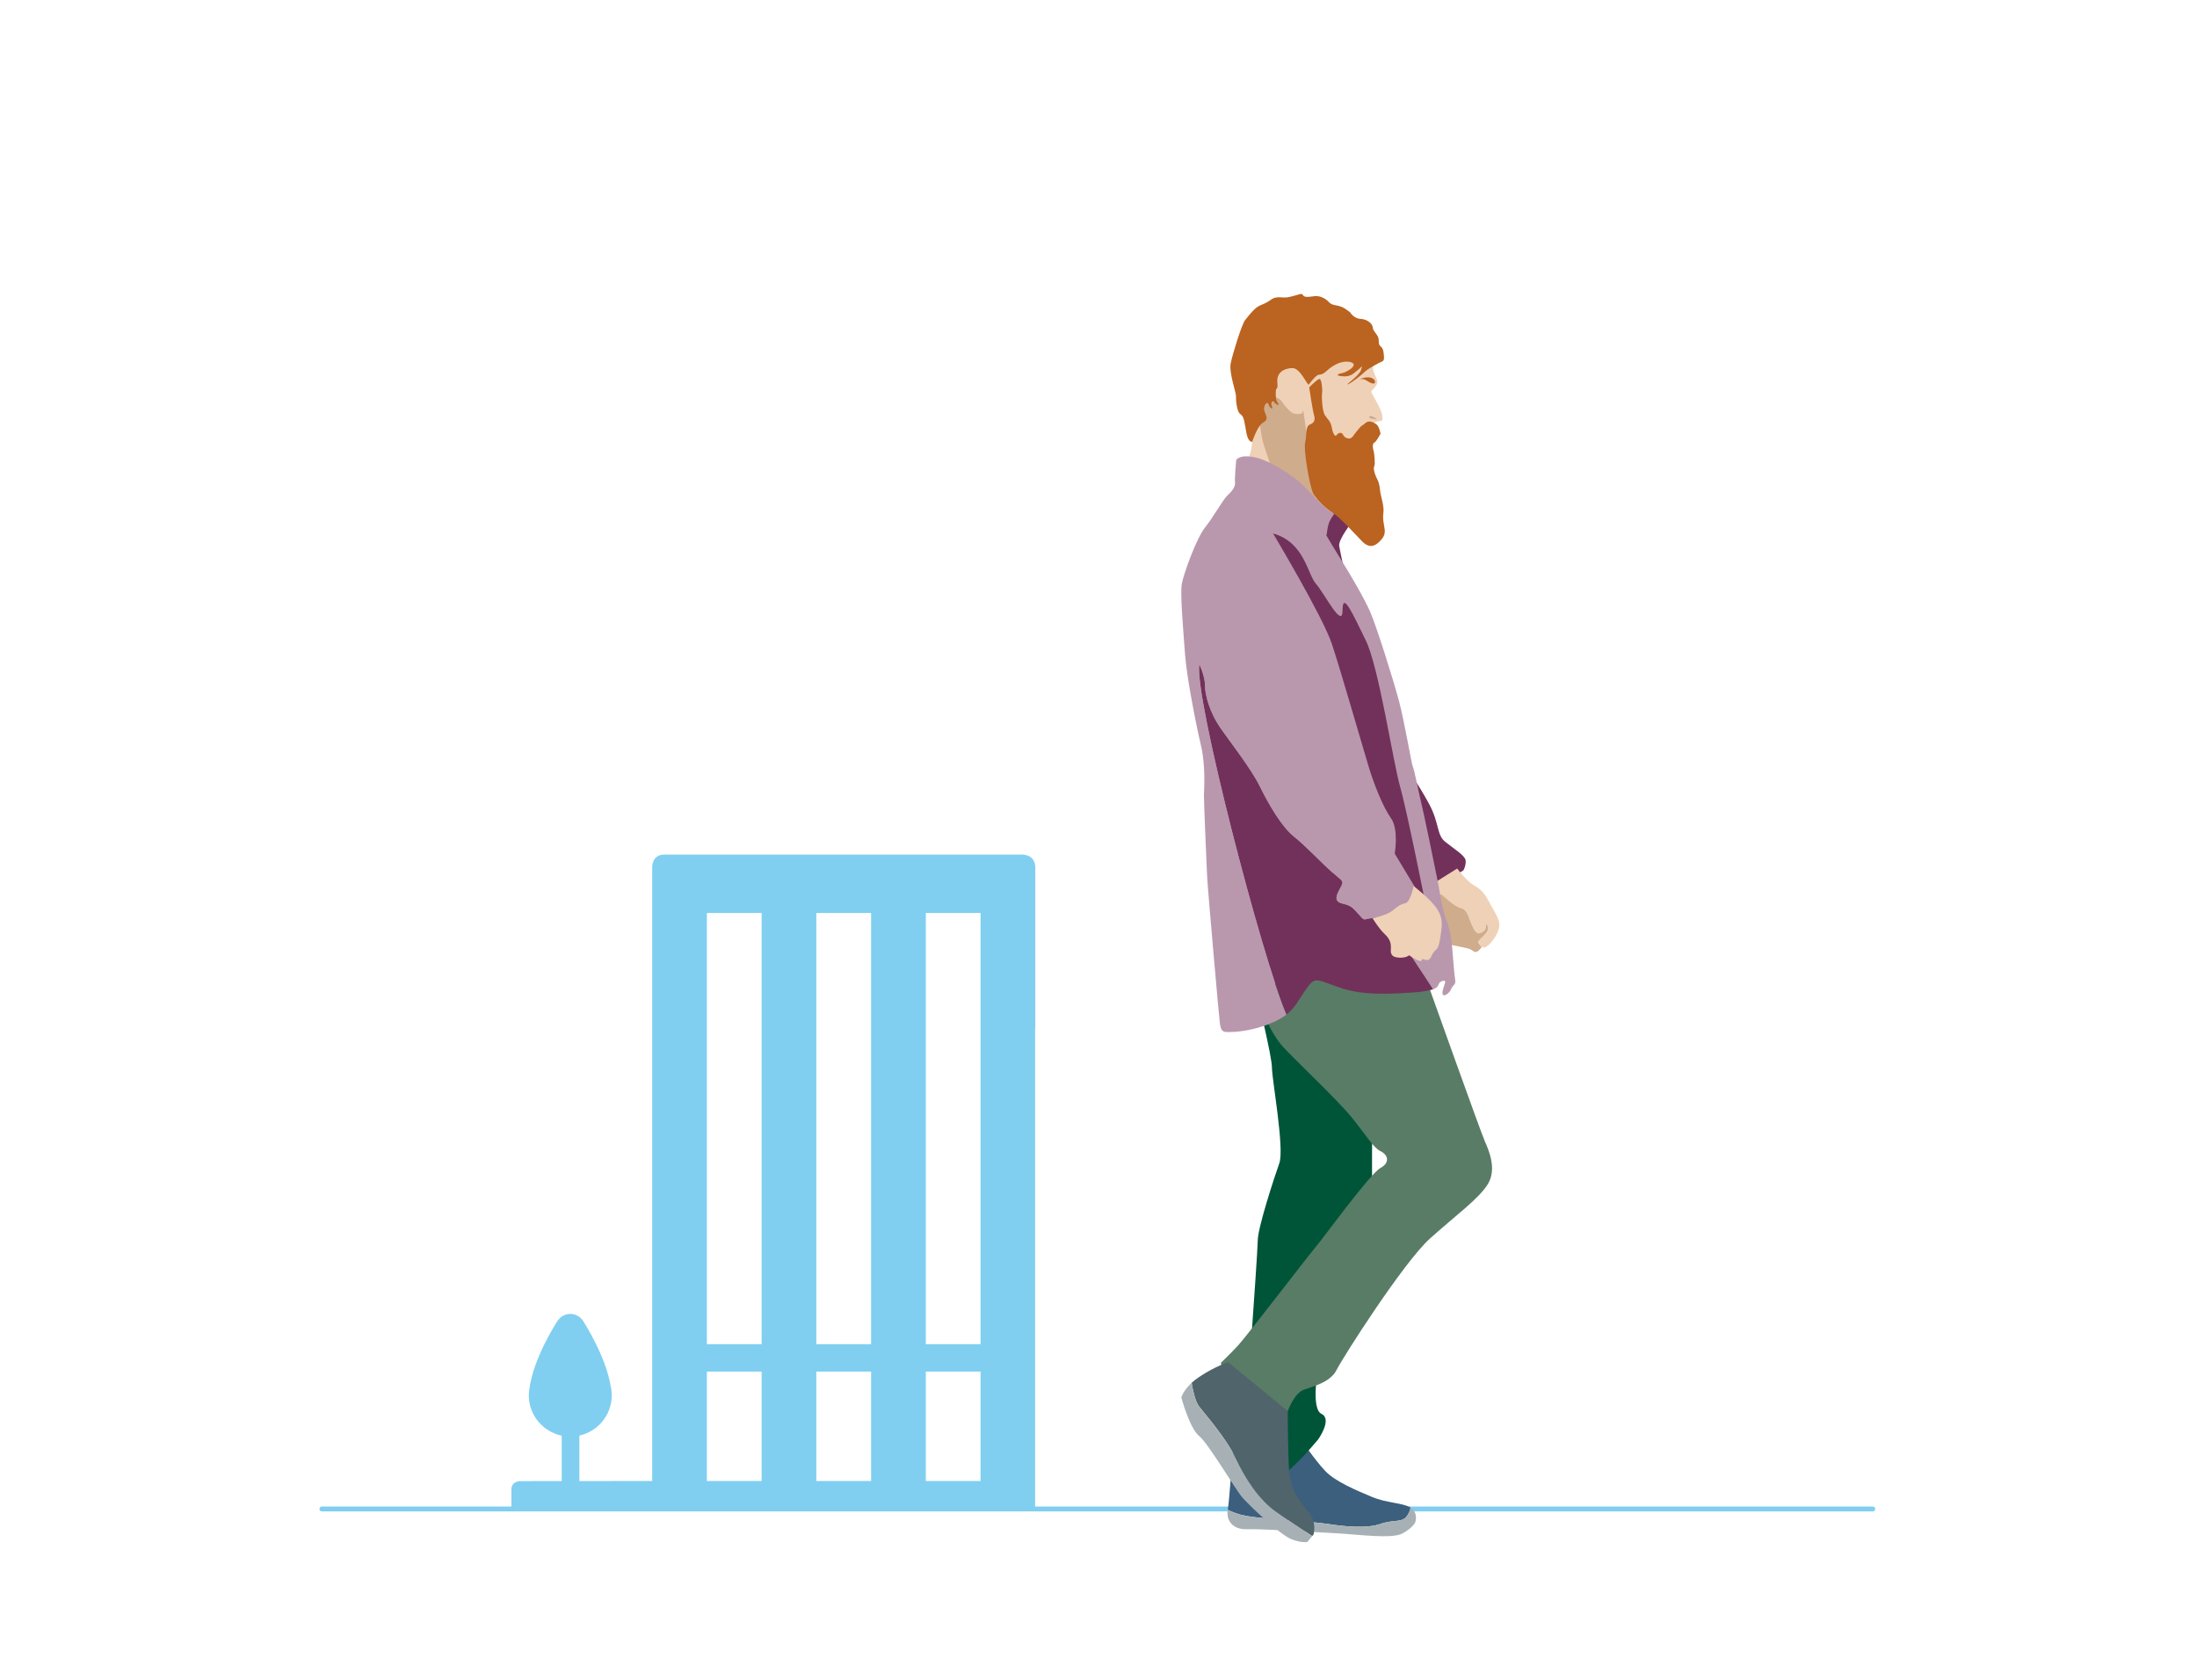 <?xml version="1.0" encoding="UTF-8"?>
<svg id="Layer_1" data-name="Layer 1" xmlns="http://www.w3.org/2000/svg" viewBox="0 0 850 650">
  <defs>
    <style>
      .cls-1 {
        fill: #3b5f7d;
      }

      .cls-1, .cls-2, .cls-3, .cls-4, .cls-5, .cls-6, .cls-7, .cls-8, .cls-9, .cls-10, .cls-11 {
        stroke-width: 0px;
      }

      .cls-2 {
        fill: #4f646b;
      }

      .cls-3 {
        fill: #72315a;
      }

      .cls-4 {
        fill: #005539;
      }

      .cls-5 {
        fill: #efd1b7;
      }

      .cls-6 {
        fill: #597c66;
      }

      .cls-7 {
        fill: #b998ad;
      }

      .cls-8 {
        fill: #bb6320;
      }

      .cls-9 {
        fill: #a7b1b5;
      }

      .cls-12 {
        fill: none;
        stroke: #80cff1;
        stroke-linecap: round;
        stroke-linejoin: round;
        stroke-width: 1.92px;
      }

      .cls-10 {
        fill: #cfac8b;
      }

      .cls-11 {
        fill: #80cff1;
      }
    </style>
  </defs>
  <path class="cls-11" d="M197.85,576.47v7.61s202.63.23,202.63.23v-186.47h.07s0-62.07,0-62.07c0-5.19-4.91-5.08-4.91-5.08h-138.69c-4.66,0-4.62,4.74-4.62,4.74v237.64s-28.17.04-28.17.04v-17.6c7.15-1.62,12.52-7.93,12.52-15.58,0-1.24-.15-2.45-.42-3.61-1.98-11.77-10.26-24.55-10.68-25.2-1.05-1.62-2.87-2.7-4.94-2.7s-3.94,1.12-4.99,2.78c-.84,1.29-9.23,14.42-10.83,26.14-.08.5-.18,1.57-.18,1.6h0c-.02.33-.05.65-.05.98,0,7.71,5.47,14.08,12.73,15.62v17.56s-16.15.02-16.15.02c0,0-3.32,0-3.32,3.32ZM358.19,530.73h21.18v42.35h-21.18v-42.35ZM358.19,353.28h21.18v166.86h-21.18v-166.86ZM315.84,530.73h21.18v42.35h-21.18v-42.35ZM315.84,353.28h21.18v166.86h-21.18v-166.86ZM273.49,530.73h21.18v42.35h-21.18v-42.35ZM273.49,353.28h21.18v166.86h-21.18v-166.86Z"/>
  <line class="cls-12" x1="124.55" y1="583.89" x2="724.55" y2="583.89"/>
  <g>
    <g>
      <path class="cls-1" d="M513.71,589.69c6.52,1.02,15.08,1.83,20.38,0,5.3-1.83,8.37-.34,10.3-3.12.8-1.15,1.16-2.24,1.31-3.24-2.87-1.77-9.33-1.76-14.74-4.03-5.83-2.45-14.31-5.91-18.32-10.19-4.02-4.28-9.11-11.82-9.11-11.82,0,0-18.37-2.37-26.61,4.72,0,0-1.26,18.23-1.89,22.17,1.64.88,4.05,1.87,7.34,2.45,6.93,1.22,24.82,2.04,31.34,3.06Z"/>
      <path class="cls-9" d="M482.36,591.73c5.87-.2,27.68,1.22,35.42,1.63,7.74.41,20.78,2.24,24.86,0,4.08-2.24,4.89-4.28,4.89-4.28,0,0,1.22-3.06-1.22-5.3-.18-.16-.39-.31-.62-.45-.15,1-.51,2.09-1.31,3.24-1.93,2.79-5,1.29-10.3,3.12-5.3,1.83-13.86,1.02-20.38,0s-24.41-1.83-31.34-3.06c-3.29-.58-5.7-1.57-7.34-2.45-.01.07-.02.15-.03.21-.61,3.46,1.5,7.54,7.37,7.34Z"/>
    </g>
    <path class="cls-4" d="M486.61,386.54s5.5,22.21,5.5,26.69,4.89,31.18,2.85,36.88-8.35,25.06-8.35,29.95-5.91,85.99-5.91,85.99c0,0,8.56,10.8,15.69,4.89,7.13-5.91,13.67-14.06,13.67-14.06,0,0,5.49-7.74,1.21-9.78-4.28-2.04-1.21-18.34-1.21-18.34,0,0,21.23-59.91,20.9-68.47s0-25.68,0-25.68c0,0-16.63-51.15-44.35-48.09Z"/>
    <path class="cls-6" d="M486.61,386.54s4.08,12.43,9.98,18.75c5.91,6.32,20.75,20.17,26.37,27.1,5.62,6.93,8.47,11.82,11.12,13.04,2.65,1.22,4.08,4.28,0,6.52s-22.87,28.12-24.88,30.36-26.88,34.72-30.14,38.25c-3.26,3.53-6.72,6.79-6.72,6.79,0,0,1.02,7.34,4.89,11s20.99,7.74,20.99,7.74c0,0,2.35-6.93,6.27-8.35,3.92-1.43,10.24-2.85,12.68-7.74,2.45-4.89,25.88-41.57,36.07-50.74s19.05-15.49,22.47-21.19c3.41-5.71.36-12.84-1.27-16.51-1.63-3.67-22.41-61.95-22.41-61.95,0,0-38.11-22.21-65.41,6.93Z"/>
    <path class="cls-3" d="M541.62,292.87c.27.54,7.2,10.6,11.28,18.2,4.08,7.61,2.85,11.95,6.25,14.67s7.61,5.31,7.88,7.14c.27,1.83-.82,3.87-.82,3.87l-11.73,7.47-12.85-51.35Z"/>
    <g>
      <path class="cls-5" d="M559.42,365.28s.36.06.93.17c-.42-.55-.84-1.12-1.26-1.71l.33,1.54Z"/>
      <path class="cls-5" d="M577.22,351.01c-2.04-3.8-3.26-6.38-6.52-8.15-3.26-1.77-6.93-6.79-6.93-6.79l-9.29,5.84.92,4.34c1.32-.15,2.42-.12,2.42-.12,0,0,4.87,4.62,7.18,5.16,2.31.54,2.85,2.45,3.67,4.62.82,2.17,2.17,5.84,3.94,5.16s2.58-1.77,2.31-2.99c-.27-1.22,1.22.14.68,1.9-.54,1.77-4.08,3.94-3.67,4.75.18.36.74,1.09,1.35,1.8.18-.17.33-.22.42-.04.41.81,3.26-.95,5.43-5.16,2.17-4.21.14-6.52-1.9-10.32Z"/>
      <path class="cls-10" d="M575.59,359.98c.54-1.77-.95-3.12-.68-1.9.27,1.22-.54,2.31-2.31,2.99s-3.12-2.99-3.94-5.16c-.82-2.17-1.36-4.08-3.67-4.62-2.31-.54-7.18-5.16-7.18-5.16,0,0-1.09-.02-2.42.12l3.7,17.49c.42.59.84,1.16,1.26,1.71,1.28.24,3.62.68,5.32,1.05,2.45.54,2.72.41,4.48,1.63,1.36.94,2.48-1.02,3.11-1.59-.61-.71-1.16-1.44-1.35-1.8-.41-.81,3.12-2.99,3.67-4.75Z"/>
    </g>
    <path class="cls-3" d="M523.28,201.72s-5.57,7.03-5.16,9.56c.41,2.53,3.12,14.62,3.12,14.62l-14.4-22.28,12.09-7.06,4.35,5.16Z"/>
    <path class="cls-5" d="M522.06,125.51s7.95,6.72,8.76,11.31c.82,4.58,0,5.09.71,7.23s2.04,3.46.92,5.09c-1.12,1.63-2.24,1.94-1.73,2.95s3.77,6.52,3.97,8.25c.2,1.73.61,2.55-.92,2.65s-2.95.71-2.45,2.04c.51,1.32,1.53,4.08.71,5.09s-1.53,1.63-1.12,2.45-.31,2.24-1.02,3.26-2.04,3.67-1.43,5.5.2,4.79-4.38,3.16c-4.58-1.63-5.81-3.77-6.72-.92-.92,2.85-1.95,5.3-4.75,7.74-2.79,2.45-3.51,3.57-3.51,3.57l-26.59-16.2s2.75-5.3,1.83-12.12c-.92-6.83-6.32-20.89-3.77-30.57,2.55-9.68,5.4-13.75,12.74-16.1,7.34-2.34,16-3.87,28.73,5.6Z"/>
    <path class="cls-8" d="M525.88,146.8s1.32-.51,2.75.41,3.16,1.78,3.36.71-1.78-3.01-6.11-1.12Z"/>
    <path class="cls-10" d="M496.44,156.12s2.55,3.57,4.28,3.92,3.36.41,3.41-1.32,4.99,36.17,4.99,36.17l-14.5-6.49s-5.21-14.16-6.05-17.64-2.53-12.96-.49-15.15c2.04-2.19,6.21-3.36,8.35.51Z"/>
    <path class="cls-8" d="M522.27,120.77s1.48,2.5,4.02,2.6,4.64,1.78,4.79,3.21.97,1.88,1.88,3.41,0,3.16,1.17,4.02,1.17,2.5,1.27,3.52c.1,1.02.2,2.04-.76,2.39s-5.45,2.8-6.47,3.82-4.94,4.23-6.62,4.94,4.23-3.11,5.04-5.55c.82-2.45,0-.87-1.43.2-1.43,1.07-2.55,2.65-6.06,2.24-3.52-.41-.2-1.17.46-1.27s4.28-1.83,4.18-3.16-3.67-1.83-6.88-.15c-3.21,1.68-3.72,3.06-5.2,3.67-1.48.61-1.43,0-2.5.92-1.07.92-2.29,2.57-2.8,3.19s-3.21-6.4-6.37-6.35-6.11,1.73-5.81,5.35c.31,3.62-.46,1.78-.56,3.46-.1,1.68-.15,3.57.82,4.79.97,1.22-.87.51-1.48-.46-.61-.97-1.53.36-.87,1.68.66,1.32-.71.98-1.27-.73s-2.29.63-1.63,2.57c.66,1.94,1.73,3.21-.51,4.43s-4.2,7.47-4.2,7.43-1.51.51-2.27-3.46c-.76-3.97-.79-6.27-2.31-7.23s-1.77-5.96-1.72-7.13-2.75-9.02-2.04-12.53c.71-3.52,4.28-15.13,5.6-16.76,1.32-1.63,3.67-4.81,5.86-5.69s2.6-1.13,4.48-2.41c1.88-1.27,4.28-.36,6.16-.71s3.26-.82,4.74-1.22.56,1.07,2.75,1.07,3.82-.92,6.37.46,1.88,2.37,4.79,2.82,4.48,2.02,5.35,2.64Z"/>
    <path class="cls-10" d="M529.7,161.68s-.1-1.07,1.02-.66,2.29,1.17,1.73,1.22-2.14-.2-2.75-.56Z"/>
    <path class="cls-8" d="M523.28,169.01s2.9-3.97,3.67-4.33,1.63-1.58,2.75-1.58,2.5.66,3.21,1.48,1.22,3.21,1.22,3.21c0,0-1.61,3.14-2.39,3.46s-.71,1.95-.36,2.99.76,5.42.31,6.18.1,3.01,1.17,5.04.97,4.33,1.27,5.6,1.38,5.2,1.12,7.08c-.25,1.88-.18,2.85.22,5.09.4,2.24.6,3.67-.98,5.5-1.58,1.83-4.13,4.23-7.49.76-3.36-3.46-8.66-9.37-11.31-10.95s-6.21-4.99-7.59-7.59c-1.38-2.6-3.84-17.01-3.16-19.66.68-2.65.05-6.32,1.78-6.98s2.24-1.78,1.68-3.62-1.88-10.8-1.88-10.8c0,0,3.11-3.16,3.97-3.26s1.22,4.42,1.02,5.4-.07,6.83,1.11,8.66,2.16,2.14,2.66,4.84,1.37,3.62,1.88,2.8c.51-.82,1.94-1.32,2.45-.1s2.6,2.18,3.67.76Z"/>
    <path class="cls-7" d="M563.02,379.35c-.31-1.83-.71-6.78-1.12-11.87s-1.22-8.71-2.55-12.12c-1.32-3.41-2.14-9.27-3.01-13.86s-5.76-28.17-6.57-31.28c-.81-3.11-2.55-12.28-3.11-13.4-.56-1.12-3.16-17.07-5.4-25.52-2.24-8.46-8.81-29.29-11.21-34.69-2.39-5.4-7.9-14.72-10.49-18.85-2.6-4.13-6.42-10.6-6.42-10.6l.2-.66s.15-1.94.71-3.82c.56-1.88,2.15-3.79,2.15-3.79,0,0-.52-.34-2.1-1.41s-7.24-6.92-10.19-9.88c-2.95-2.95-12.12-9.27-18.29-10.6s-7.34.97-7.34.97c0,0-.66,6.98-.46,8.71.2,1.73-1.32,3.57-2.95,5.04-1.63,1.48-5.35,8.25-8.66,12.38-3.31,4.13-8.41,18.19-9.02,22.06-.61,3.87.66,18.59,1.32,27.41.66,8.81,4.48,28.07,5.96,34.13,1.48,6.06,1.68,12.58,1.32,19.82-.08,1.58.97,26.13,1.22,31.43.25,5.3,4.53,53.69,4.94,57,.41,3.31,1.43,3.41,3.26,3.41s8.66-.1,16.86-3.57c2.42-1.02,4.21-2.09,5.65-3.22-9.48-22.02-35.89-123.53-33.7-135.44,0,0,2.17,4.35,2.17,8.15s1.9,10.46,5.71,16.03c3.8,5.57,12.09,16.03,15.49,22.96,3.4,6.93,8.42,15.62,13.18,19.43,4.75,3.8,10.37,9.92,14.7,13.72s4.87,3.26,3.24,6.25c-1.63,2.99-2.52,5.16.85,5.98,3.36.82,3.77,1.36,6.22,4.08,2.45,2.72,1.77,2.04,3.94,1.77,2.17-.27,4.91-.81,4.91-.81l20.04,28.12c2.84-1.06,1.44-2.36,3.29-3.1,2.8-1.12.36,2.09.31,4.43-.05,2.34,2.95,0,3.36-1.43.41-1.43,1.88-1.53,1.58-3.36Z"/>
    <path class="cls-3" d="M529.53,355.49c-2.17.27-1.49.95-3.94-1.77-2.45-2.72-2.85-3.26-6.22-4.08-3.37-.82-2.48-2.99-.85-5.98,1.63-2.99,1.09-2.45-3.24-6.25s-9.94-9.92-14.7-13.72c-4.75-3.8-9.78-12.5-13.18-19.43-3.4-6.93-11.68-17.39-15.49-22.96-3.8-5.57-5.71-12.23-5.71-16.03s-2.17-8.15-2.17-8.15c-2.19,11.91,24.22,113.43,33.7,135.44,3.44-2.71,4.77-5.77,7.29-9.36,3.57-5.09,3.67-4.53,11.72-1.58,8.05,2.95,15.23,3.41,29.04,2.5,4.67-.31,7.23-.79,8.68-1.33l-18.73-28.27s-4.05.68-6.22.95Z"/>
    <g>
      <path class="cls-2" d="M478.05,564.22c3.67,7.74,8.76,15.89,15.69,20.78,4.38,3.09,10.23,6.97,13.94,9.39l.53-.63s1.22-4.48-1.43-7.95c-2.65-3.46-7.56-8.33-8.06-16.9-.5-8.57-.5-22.84-.5-22.84l-23.03-18.95s-5.21,1.63-11.27,5.71c-1.14.77-2.09,1.53-2.89,2.25.51,3.11,1.42,7.25,2.89,9.16,2.51,3.26,10.45,12.23,14.12,19.97Z"/>
      <path class="cls-9" d="M457.05,540.79s3.15,11.82,6.88,14.88c3.73,3.06,13.92,20.58,16.77,23.84,2.85,3.26,14.67,14.47,18.95,16.1,4.28,1.63,6.18,1.02,6.18,1.02l1.85-2.22c-3.71-2.43-9.56-6.3-13.94-9.39-6.93-4.89-12.02-13.04-15.69-20.78-3.67-7.74-11.62-16.71-14.12-19.97-1.47-1.91-2.38-6.05-2.89-9.16-3.44,3.14-3.99,5.69-3.99,5.69Z"/>
    </g>
    <path class="cls-3" d="M492.52,206.4s19.27,32.2,22.78,42.79c3.51,10.6,12.47,41.77,14.41,48.09,1.94,6.32,5.4,15.08,8.46,19.36s1.43,13.65,1.43,13.65l12.02,19.97s-7.34-36.88-9.98-46.05c-2.65-9.17-8.15-46.05-13.25-56.44-5.09-10.39-8.97-19.15-8.97-11.61s-6.93-6.45-10.29-10.26-4.38-16.03-16.61-19.49Z"/>
    <path class="cls-5" d="M531.02,355.29s2.4,4.01,4.74,6.18,2.47,4.08,2.34,5.98.54,2.99,3.26,3.12,3.82-.92,3.82-.92c0,0,4.6,3.23,4.87,1.88s2.45,1.63,3.8-1.63,2.45-1.2,3.26-6.37c.82-5.17,1.36-7.75-.95-11.56-2.31-3.8-9.24-9.1-9.24-9.1,0,0-1.22,6.25-3.26,6.66s-3.12,1.36-4.75,2.72c-1.63,1.36-4.98,2.47-7.89,3.06Z"/>
  </g>
</svg>